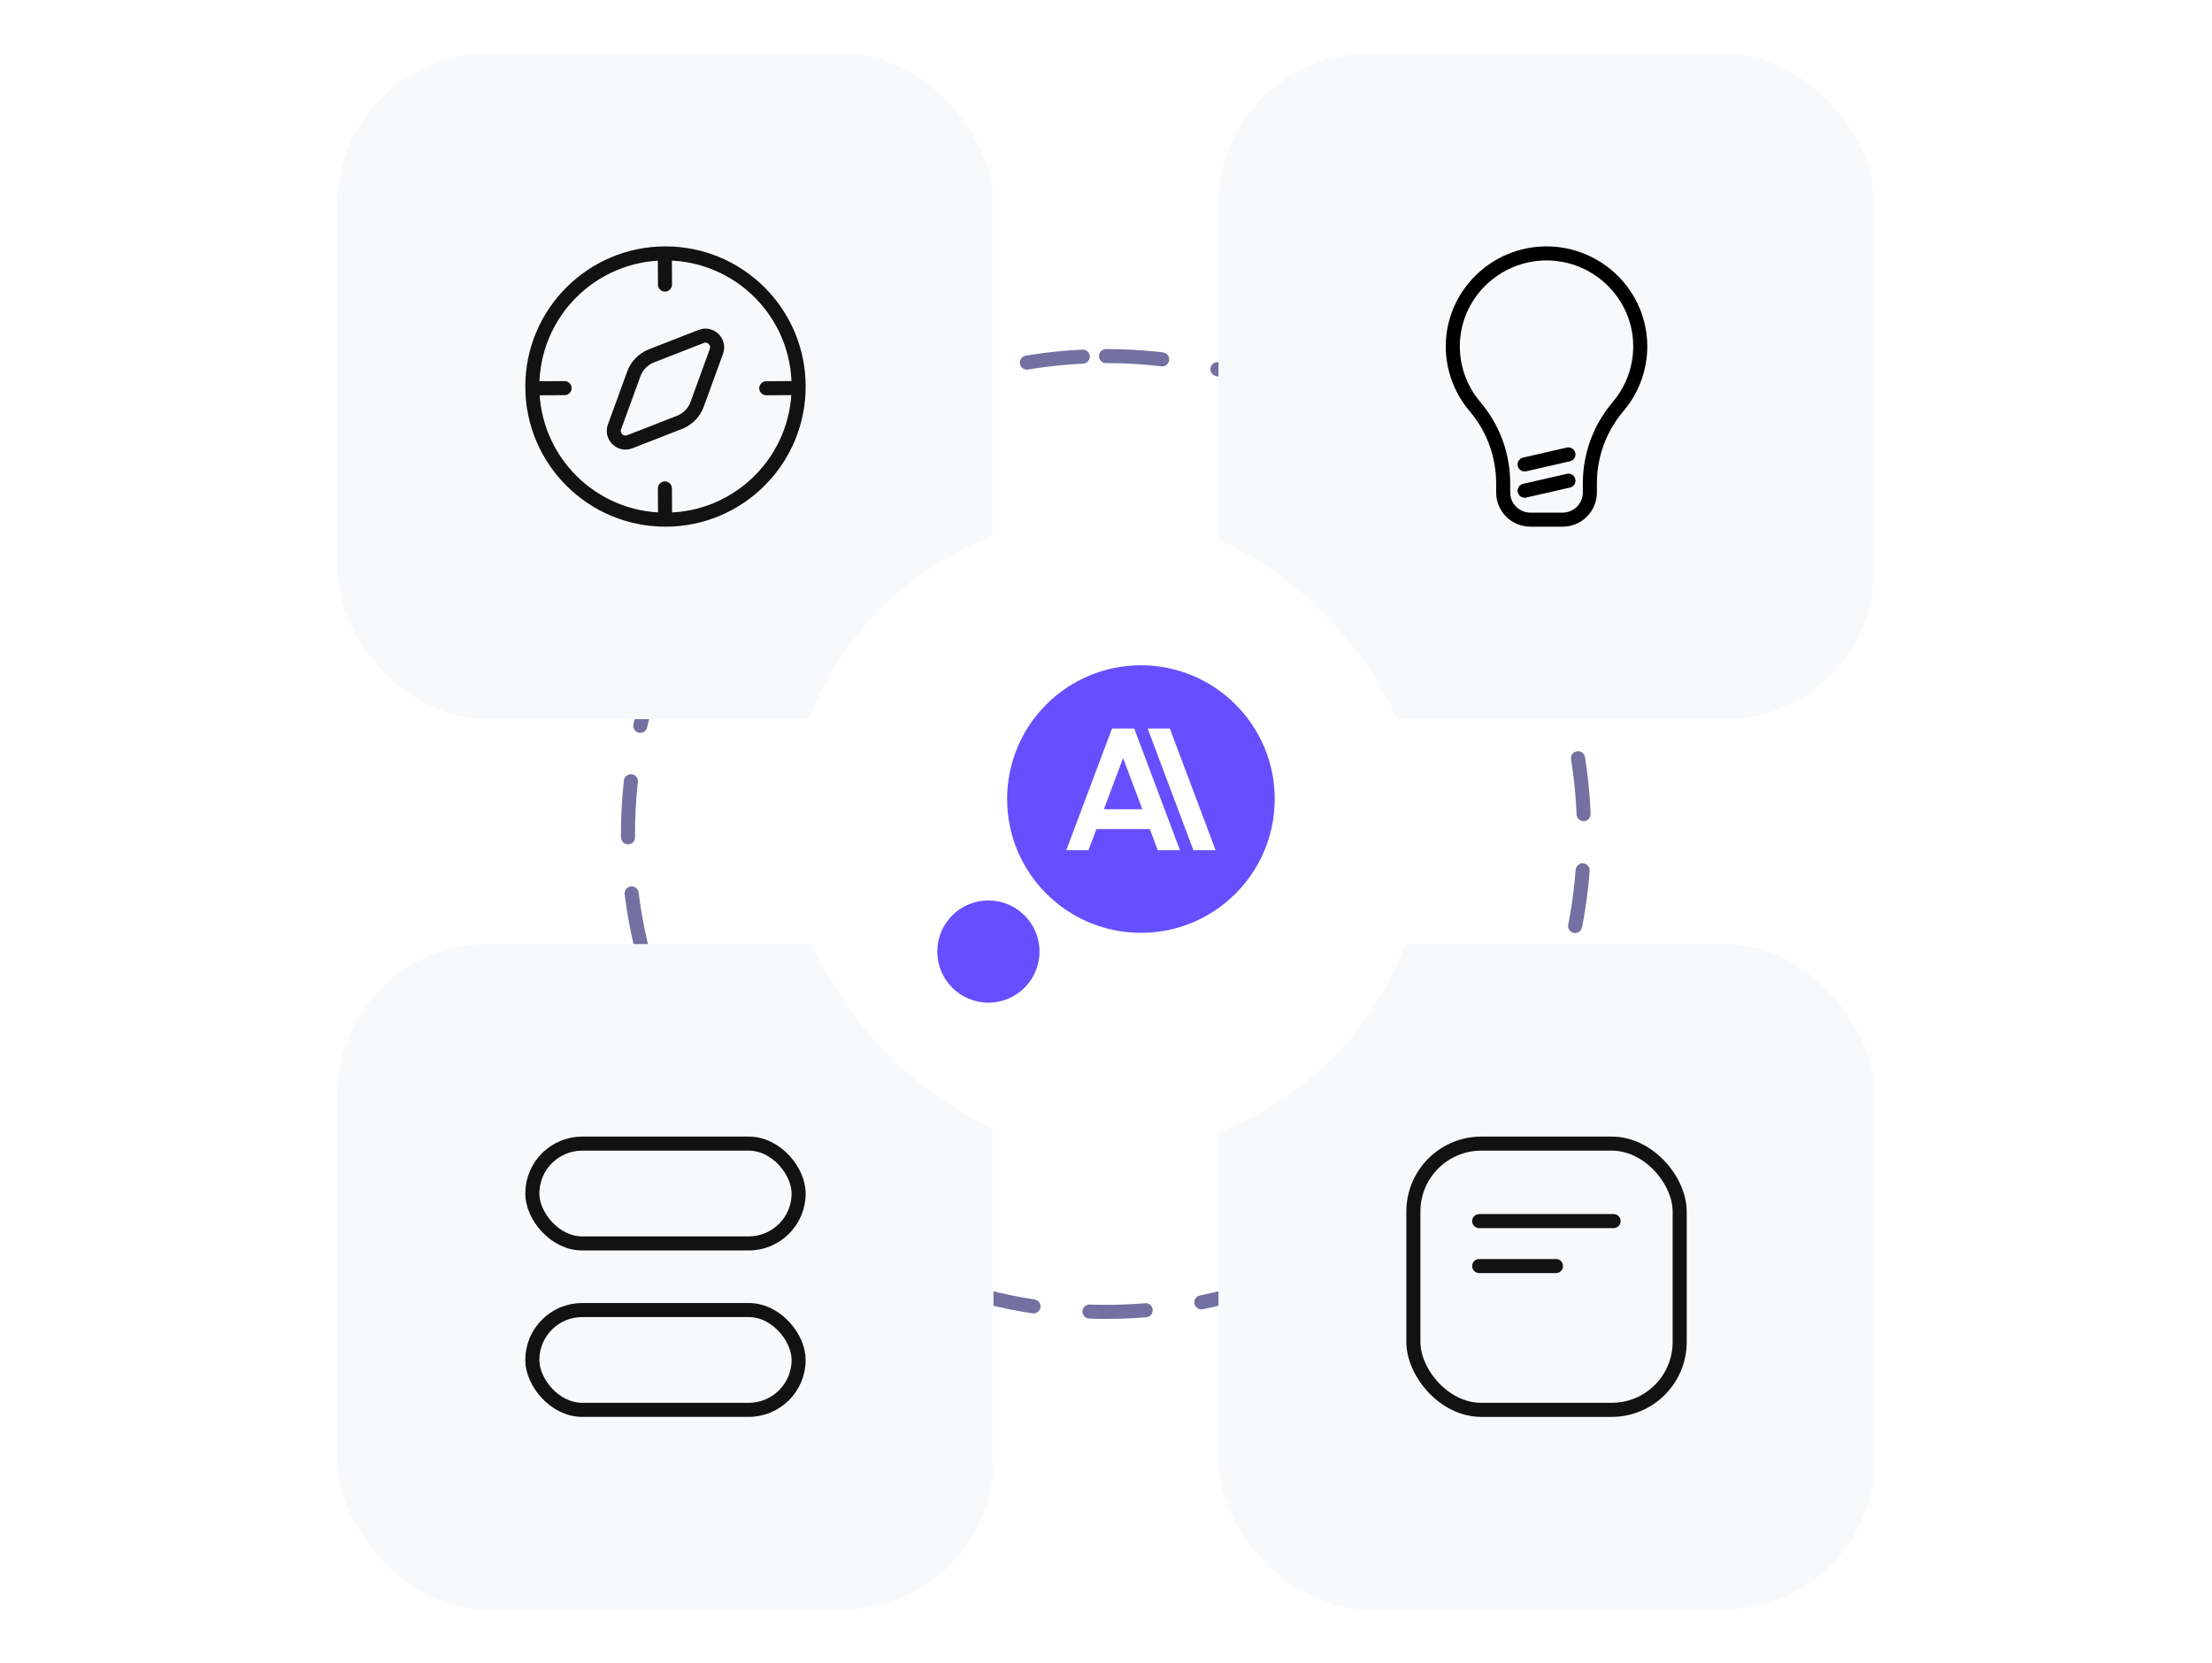 <svg width="472" height="355" viewBox="0 0 472 355" fill="none" xmlns="http://www.w3.org/2000/svg">
<path d="M236 76C292.333 76 338 121.667 338 178C338 234.333 292.333 280 236 280C179.667 280 134 234.333 134 178C134 121.667 179.667 76 236 76Z" stroke="#7470A1" stroke-width="3" stroke-linecap="round" stroke-dasharray="12 12"/>
<rect x="260" y="201.5" width="140" height="142" rx="32" fill="#F8F9FB"/>
<rect x="301.588" y="244.088" width="56.826" height="56.826" rx="14.5" stroke="#121212" stroke-width="3"/>
<path d="M344.313 260.627H315.629" stroke="#121212" stroke-width="3" stroke-linecap="round"/>
<path d="M332.02 270.223H315.629" stroke="#121212" stroke-width="3" stroke-linecap="round"/>
<rect x="72" y="201.5" width="140" height="142" rx="32" fill="#F8F9FB"/>
<rect x="113.588" y="244.088" width="56.826" height="21.304" rx="10.652" stroke="#121212" stroke-width="3"/>
<rect x="113.588" y="279.609" width="56.826" height="21.304" rx="10.652" stroke="#121212" stroke-width="3"/>
<rect x="260" y="11.5" width="140" height="142" rx="32" fill="#F8F9FB"/>
<path d="M325.326 99.127L334.674 96.989" stroke="black" stroke-width="3" stroke-linecap="round"/>
<path d="M325.326 104.734L334.674 102.596" stroke="black" stroke-width="3" stroke-linecap="round"/>
<path d="M310 73.917C310 62.98 319.032 54.086 330 54.086C340.968 54.086 350 62.98 350 73.917C350 78.501 348.412 82.944 345.505 86.489L344.965 87.148C341.27 91.656 339.25 97.305 339.25 103.133V105.105C339.25 108.312 336.65 110.912 333.443 110.912H326.557C323.35 110.912 320.75 108.312 320.75 105.105V103.133C320.75 97.305 318.73 91.656 315.035 87.148L314.495 86.489C311.588 82.944 310 78.501 310 73.917Z" stroke="black" stroke-width="3"/>
<rect x="72" y="11.5" width="140" height="142" rx="32" fill="#F8F9FB"/>
<path d="M170.414 82.501C170.414 98.193 157.693 110.914 142.001 110.914C126.309 110.914 113.588 98.193 113.588 82.501C113.588 66.809 126.309 54.088 142.001 54.088C157.693 54.088 170.414 66.809 170.414 82.501Z" stroke="#121212" stroke-width="3"/>
<path d="M141.894 60.738L141.863 55.402" stroke="#121212" stroke-width="3" stroke-linecap="round"/>
<path d="M141.912 110.302L141.877 104.246" stroke="#121212" stroke-width="3" stroke-linecap="round"/>
<path d="M163.508 82.864L169.336 82.83" stroke="#121212" stroke-width="3" stroke-linecap="round"/>
<path d="M149.612 71.811C151.616 71.028 153.607 72.974 152.871 74.995L148.751 86.307C148.112 88.062 146.748 89.457 145.009 90.137L134.389 94.286C132.385 95.069 130.393 93.123 131.13 91.102L135.25 79.79C135.889 78.035 137.252 76.64 138.992 75.96L149.612 71.811Z" stroke="#121212" stroke-width="3"/>
<path d="M114.437 82.873L120.469 82.838" stroke="#121212" stroke-width="3" stroke-linecap="round"/>
<g filter="url(#filter0_d_13337_682)">
<rect x="168" y="110" width="136" height="136" rx="68" fill="white" shape-rendering="crispEdges"/>
<path d="M210.906 214.002C216.93 214.002 221.813 209.119 221.813 203.096C221.813 197.072 216.93 192.189 210.906 192.189C204.883 192.189 200 197.072 200 203.096C200 209.119 204.883 214.002 210.906 214.002Z" fill="#674EFE"/>
<path fill-rule="evenodd" clip-rule="evenodd" d="M243.452 199.097C259.219 199.097 272.001 186.315 272.001 170.547C272.001 154.78 259.219 141.998 243.452 141.998C227.684 141.998 214.902 154.78 214.902 170.547C214.902 186.315 227.684 199.097 243.452 199.097ZM237.281 155.492L227.526 181.461H232.261L233.956 176.952H245.348L247.044 181.461H251.779L242.023 155.492H237.288H237.281ZM243.752 172.716H235.546L239.649 161.796L243.752 172.716ZM244.888 155.492H249.623L259.385 181.461H254.644L244.888 155.492Z" fill="#674EFE"/>
</g>
<defs>
<filter id="filter0_d_13337_682" x="140" y="82" width="192" height="192" filterUnits="userSpaceOnUse" color-interpolation-filters="sRGB">
<feFlood flood-opacity="0" result="BackgroundImageFix"/>
<feColorMatrix in="SourceAlpha" type="matrix" values="0 0 0 0 0 0 0 0 0 0 0 0 0 0 0 0 0 0 127 0" result="hardAlpha"/>
<feOffset/>
<feGaussianBlur stdDeviation="14"/>
<feComposite in2="hardAlpha" operator="out"/>
<feColorMatrix type="matrix" values="0 0 0 0 0.404 0 0 0 0 0.372 0 0 0 0 0.701 0 0 0 0.4 0"/>
<feBlend mode="normal" in2="BackgroundImageFix" result="effect1_dropShadow_13337_682"/>
<feBlend mode="normal" in="SourceGraphic" in2="effect1_dropShadow_13337_682" result="shape"/>
</filter>
</defs>
</svg>
